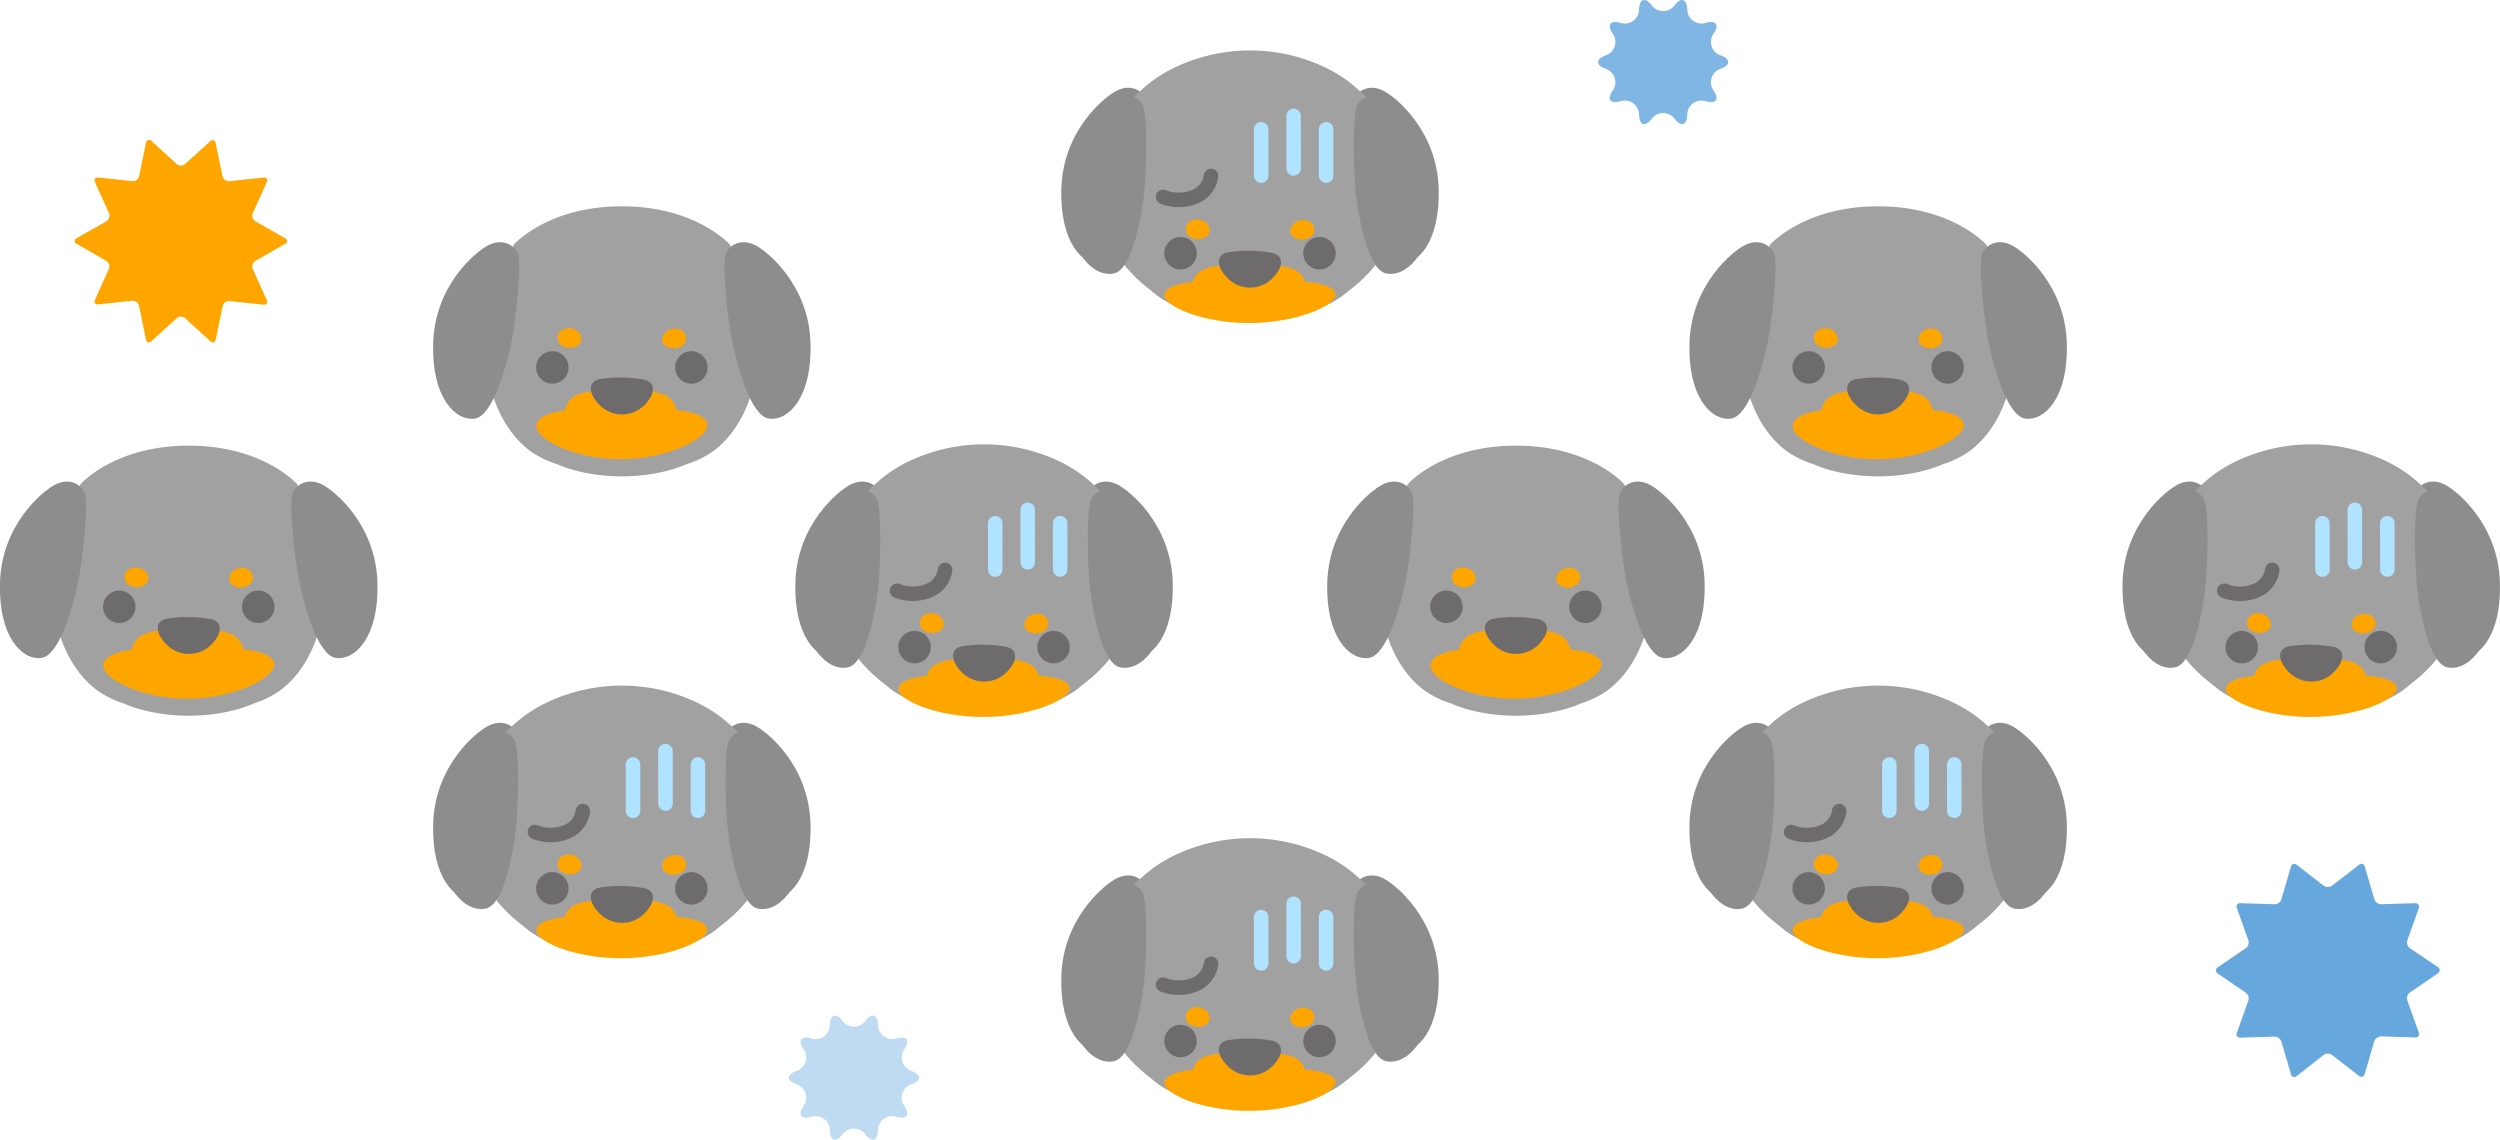 <svg xmlns="http://www.w3.org/2000/svg" viewBox="0 0 690 314.55"><defs><style>.cls-1{fill:#a2a1a1;}.cls-2{fill:orange;}.cls-3{fill:#6d6b6b;}.cls-4{fill:#8e8d8d;}.cls-5,.cls-6{fill:none;stroke-linecap:round;stroke-linejoin:round;stroke-width:4px;}.cls-5{stroke:#6d6b6b;}.cls-6{stroke:#afe3ff;}.cls-7{fill:#66a8de;}.cls-8{fill:#bfdbf1;}.cls-9{fill:#80b6e3;}</style></defs><title>catch_infection01</title><g id="レイヤー_2" data-name="レイヤー 2"><g id="contents"><path class="cls-1" d="M362.78,85.49a27,27,0,0,0,7.15-3.41c7.91-5.63,12.59-16.63,12.59-28.39s-7.67-28.79-7.67-28.79S365.55,14.29,345,14.29h0c-20.55,0-29.85,10.61-29.85,10.61s-7.67,17-7.67,28.79,4.68,22.76,12.59,28.39a27,27,0,0,0,7.15,3.41S334,88.82,345,88.82,362.78,85.49,362.78,85.49Z"/><path class="cls-2" d="M329.54,53.2a4.94,4.94,0,0,1-1.55-.83,2.62,2.62,0,0,1-.43-2.94c1.08-2.11,4.95-2.06,6.07.48S331.76,53.83,329.54,53.2Z"/><path class="cls-2" d="M360.46,53.33A4.94,4.94,0,0,0,362,52.5a2.63,2.63,0,0,0,.43-3c-1.08-2.1-4.95-2-6.07.49S358.24,54,360.46,53.33Z"/><circle class="cls-3" cx="325.82" cy="58.76" r="4.48"/><circle class="cls-3" cx="364.18" cy="58.76" r="4.48"/><path class="cls-2" d="M368.6,74.56c-.21-2.37-4.07-3.63-8.49-4-1.4-5.82-7.61-5.4-15.44-5.4s-14.11-.38-15.46,5.48c-4.07.5-7.4,1.73-7.79,4-.68,3.85,10.42,9.49,23.25,9.5C357.67,84.07,368.94,78.27,368.6,74.56Z"/><path class="cls-3" d="M351,69.38a8.68,8.68,0,0,1-12.13-.17c-3.32-3.33-3.27-6.57.11-7.2a36.82,36.82,0,0,1,12.13.17C354.42,62.9,354.37,66.14,351,69.38Z"/><path class="cls-4" d="M308.27,25c-3.47,1.69-14.82,11-15.34,26.92-.5,15.13,6.09,21.7,11.44,21,5.17-.68,8.94-15.22,10.1-20.83,1.26-6.08,3.12-22.66,1.69-25.08S311.75,23.28,308.27,25Z"/><path class="cls-4" d="M381.72,25c3.48,1.69,14.83,11,15.35,26.92.5,15.13-6.09,21.7-11.44,21-5.17-.68-8.94-15.22-10.1-20.83C374.27,46,372.4,29.39,373.84,27S378.25,23.28,381.72,25Z"/><path class="cls-1" d="M189.41,128.14a27,27,0,0,0,7.15-3.41c7.91-5.63,12.58-16.63,12.58-28.39s-7.66-28.79-7.66-28.79-9.3-10.61-29.85-10.61h0c-20.55,0-29.86,10.61-29.86,10.61s-7.66,17-7.66,28.79,4.67,22.76,12.59,28.39a26.94,26.94,0,0,0,7.14,3.41s6.78,3.33,17.79,3.33S189.41,128.14,189.41,128.14Z"/><path class="cls-2" d="M156.17,95.85a4.74,4.74,0,0,1-1.55-.83,2.63,2.63,0,0,1-.44-2.94c1.09-2.11,5-2.06,6.07.48S158.39,96.48,156.17,95.85Z"/><path class="cls-2" d="M187.09,96a5.05,5.05,0,0,0,1.55-.83,2.65,2.65,0,0,0,.43-3c-1.08-2.1-4.95-2-6.07.49S184.86,96.61,187.09,96Z"/><circle class="cls-3" cx="152.45" cy="101.41" r="4.48"/><circle class="cls-3" cx="190.81" cy="101.41" r="4.48"/><path class="cls-2" d="M195.23,117.21c-.22-2.37-4.07-3.63-8.5-4-1.39-5.82-7.6-5.4-15.44-5.4s-14.11-.38-15.45,5.48c-4.07.5-7.41,1.73-7.79,3.95-.68,3.85,10.42,9.49,23.24,9.5C184.3,126.73,195.57,120.93,195.23,117.21Z"/><path class="cls-3" d="M177.65,112a8.69,8.69,0,0,1-12.13-.18c-3.32-3.33-3.27-6.57.11-7.2a36.83,36.83,0,0,1,12.13.18C181.05,105.56,181,108.8,177.65,112Z"/><path class="cls-4" d="M134.9,67.62c-3.48,1.69-14.82,11-15.34,26.92-.5,15.13,6.09,21.7,11.44,21,5.16-.68,8.94-15.22,10.1-20.83,1.26-6.08,3.12-22.65,1.68-25.08S138.38,65.93,134.9,67.62Z"/><path class="cls-4" d="M208.35,67.62c3.48,1.69,14.82,11,15.35,26.92.49,15.13-6.09,21.7-11.45,21-5.16-.68-8.93-15.22-10.09-20.83-1.26-6.08-3.13-22.65-1.69-25.08S204.88,65.93,208.35,67.62Z"/><path class="cls-1" d="M289.38,194.2a27,27,0,0,0,7.15-3.41c7.91-5.63,12.59-16.63,12.59-28.39s-7.67-28.79-7.67-28.79S292.15,123,271.6,123h0c-20.55,0-29.85,10.61-29.85,10.61s-7.67,17-7.67,28.79,4.67,22.76,12.59,28.39a26.94,26.94,0,0,0,7.14,3.41s6.79,3.34,17.79,3.34S289.38,194.2,289.38,194.2Z"/><path class="cls-2" d="M256.14,161.91a4.74,4.74,0,0,1-1.55-.83,2.63,2.63,0,0,1-.44-2.94c1.09-2.11,5-2.06,6.07.48S258.36,162.55,256.14,161.91Z"/><path class="cls-2" d="M287.06,162a4.74,4.74,0,0,0,1.55-.83,2.62,2.62,0,0,0,.43-2.94c-1.08-2.11-5-2.06-6.07.48S284.83,162.67,287.06,162Z"/><circle class="cls-3" cx="252.42" cy="167.47" r="4.48"/><circle class="cls-3" cx="290.78" cy="167.47" r="4.48"/><path class="cls-2" d="M295.2,183.27c-.22-2.37-4.07-3.63-8.5-4-1.39-5.82-7.6-5.4-15.44-5.4s-14.1-.38-15.45,5.48c-4.07.5-7.4,1.73-7.79,4-.68,3.86,10.42,9.49,23.24,9.5C284.27,192.79,295.54,187,295.2,183.27Z"/><path class="cls-3" d="M277.62,178.1a8.7,8.7,0,0,1-12.13-.17c-3.32-3.34-3.27-6.58.11-7.2a36.56,36.56,0,0,1,12.13.17C281,171.62,281,174.86,277.62,178.1Z"/><path class="cls-4" d="M234.87,133.68c-3.47,1.69-14.82,11-15.34,26.92-.5,15.13,6.09,21.71,11.44,21,5.16-.69,8.94-15.23,10.1-20.84,1.26-6.08,3.12-22.65,1.68-25.08S238.35,132,234.87,133.68Z"/><path class="cls-4" d="M308.32,133.68c3.48,1.69,14.82,11,15.35,26.92.5,15.13-6.09,21.71-11.45,21-5.16-.69-8.93-15.23-10.09-20.84-1.26-6.08-3.13-22.65-1.69-25.08S304.85,132,308.32,133.68Z"/><path class="cls-1" d="M69.88,194.2A27,27,0,0,0,77,190.79c7.91-5.63,12.59-16.63,12.59-28.39S82,133.61,82,133.61,72.65,123,52.1,123h0c-20.55,0-29.85,10.61-29.85,10.61s-7.67,17-7.67,28.79,4.67,22.76,12.59,28.39a26.94,26.94,0,0,0,7.14,3.41s6.79,3.34,17.79,3.34S69.88,194.2,69.88,194.2Z"/><path class="cls-2" d="M36.64,161.91a4.74,4.74,0,0,1-1.55-.83,2.63,2.63,0,0,1-.44-2.94c1.09-2.11,5-2.06,6.07.48S38.86,162.55,36.64,161.91Z"/><path class="cls-2" d="M67.56,162a4.74,4.74,0,0,0,1.55-.83,2.62,2.62,0,0,0,.43-2.94c-1.08-2.11-5-2.06-6.07.48S65.33,162.67,67.56,162Z"/><circle class="cls-3" cx="32.92" cy="167.47" r="4.48"/><circle class="cls-3" cx="71.28" cy="167.47" r="4.48"/><path class="cls-2" d="M75.7,183.27c-.22-2.37-4.07-3.63-8.5-4-1.39-5.82-7.6-5.4-15.44-5.4s-14.1-.38-15.45,5.48c-4.07.5-7.4,1.73-7.79,4-.68,3.86,10.42,9.49,23.24,9.5C64.77,192.79,76,187,75.7,183.27Z"/><path class="cls-3" d="M58.12,178.1A8.7,8.7,0,0,1,46,177.93c-3.32-3.34-3.27-6.58.11-7.2a36.56,36.56,0,0,1,12.13.17C61.52,171.62,61.47,174.86,58.12,178.1Z"/><path class="cls-4" d="M15.37,133.68C11.9,135.37.55,144.65,0,160.6c-.5,15.13,6.09,21.71,11.44,21,5.16-.69,8.94-15.23,10.1-20.84,1.26-6.08,3.12-22.65,1.68-25.08S18.85,132,15.37,133.68Z"/><path class="cls-4" d="M88.82,133.68c3.48,1.69,14.82,11,15.35,26.92.5,15.13-6.09,21.71-11.45,21-5.16-.69-8.93-15.23-10.09-20.84-1.26-6.08-3.13-22.65-1.69-25.08S85.35,132,88.82,133.68Z"/><path class="cls-1" d="M362.78,302.91a26.68,26.68,0,0,0,7.15-3.41c7.91-5.62,12.59-16.62,12.59-28.38s-7.67-28.8-7.67-28.8-9.3-10.61-29.85-10.61h0c-20.55,0-29.85,10.61-29.85,10.61s-7.67,17-7.67,28.8,4.68,22.76,12.59,28.38a26.68,26.68,0,0,0,7.15,3.41s6.78,3.34,17.78,3.34S362.78,302.91,362.78,302.91Z"/><path class="cls-2" d="M329.54,270.63a4.75,4.75,0,0,1-1.55-.84,2.61,2.61,0,0,1-.43-2.94c1.08-2.1,4.95-2.05,6.07.49S331.76,271.26,329.54,270.63Z"/><path class="cls-2" d="M360.46,270.75a4.74,4.74,0,0,0,1.55-.83,2.61,2.61,0,0,0,.43-2.94c-1.08-2.11-4.95-2.05-6.07.48S358.24,271.39,360.46,270.75Z"/><circle class="cls-3" cx="325.82" cy="276.19" r="4.48"/><circle class="cls-3" cx="364.18" cy="276.19" r="4.48"/><path class="cls-2" d="M368.6,292c-.21-2.36-4.07-3.63-8.49-4-1.4-5.82-7.61-5.41-15.44-5.41s-14.11-.37-15.46,5.49c-4.07.5-7.4,1.72-7.79,3.94-.68,3.86,10.42,9.49,23.25,9.51C357.67,301.5,368.94,295.7,368.6,292Z"/><path class="cls-3" d="M351,286.81a8.7,8.7,0,0,1-12.13-.17c-3.32-3.34-3.27-6.58.11-7.2a36.56,36.56,0,0,1,12.13.17C354.42,280.33,354.37,283.57,351,286.81Z"/><path class="cls-4" d="M308.27,242.39c-3.47,1.69-14.82,11-15.34,26.93-.5,15.12,6.09,21.7,11.44,21,5.17-.69,8.94-15.23,10.1-20.83,1.26-6.09,3.12-22.66,1.69-25.09S311.75,240.7,308.27,242.39Z"/><path class="cls-4" d="M381.72,242.39c3.48,1.69,14.83,11,15.35,26.93.5,15.12-6.09,21.7-11.44,21-5.17-.69-8.94-15.23-10.1-20.83-1.26-6.09-3.13-22.66-1.69-25.09S378.25,240.7,381.72,242.39Z"/><path class="cls-1" d="M536.16,260.79a26.94,26.94,0,0,0,7.14-3.41c7.92-5.63,12.59-16.63,12.59-28.39s-7.66-28.79-7.66-28.79-9.31-10.61-29.86-10.61h0c-20.55,0-29.85,10.61-29.85,10.61s-7.66,17-7.66,28.79,4.67,22.76,12.58,28.39a27,27,0,0,0,7.15,3.41s6.78,3.34,17.78,3.34S536.16,260.79,536.16,260.79Z"/><path class="cls-2" d="M502.91,228.5a4.74,4.74,0,0,1-1.55-.83,2.63,2.63,0,0,1-.43-2.94c1.08-2.11,4.95-2.06,6.07.48S505.14,229.14,502.91,228.5Z"/><path class="cls-2" d="M533.83,228.63a4.74,4.74,0,0,0,1.55-.83,2.63,2.63,0,0,0,.44-2.94c-1.09-2.11-5-2.06-6.07.48S531.61,229.26,533.83,228.63Z"/><circle class="cls-3" cx="499.19" cy="234.06" r="4.48"/><circle class="cls-3" cx="537.55" cy="234.06" r="4.48"/><path class="cls-2" d="M542,249.86c-.21-2.37-4.07-3.63-8.49-4-1.39-5.82-7.6-5.4-15.44-5.4s-14.11-.38-15.46,5.48c-4.06.5-7.4,1.73-7.79,4-.68,3.86,10.42,9.49,23.25,9.5C531,259.38,542.31,253.58,542,249.86Z"/><path class="cls-3" d="M524.39,244.69a8.7,8.7,0,0,1-12.13-.17c-3.32-3.34-3.27-6.58.11-7.2a36.55,36.55,0,0,1,12.13.17C527.79,238.21,527.74,241.45,524.39,244.69Z"/><path class="cls-4" d="M481.65,200.27c-3.48,1.69-14.83,11-15.35,26.92-.5,15.13,6.09,21.71,11.44,21,5.17-.69,8.94-15.23,10.1-20.84,1.26-6.08,3.13-22.65,1.69-25.08S485.12,198.58,481.65,200.27Z"/><path class="cls-4" d="M555.1,200.27c3.47,1.69,14.82,11,15.34,26.92.5,15.13-6.09,21.71-11.44,21-5.17-.69-8.94-15.23-10.1-20.84-1.26-6.08-3.12-22.65-1.68-25.08S551.62,198.58,555.1,200.27Z"/><path class="cls-1" d="M189.41,260.79a27,27,0,0,0,7.15-3.41c7.91-5.63,12.58-16.63,12.58-28.39s-7.66-28.79-7.66-28.79-9.3-10.61-29.85-10.61h0c-20.55,0-29.86,10.61-29.86,10.61s-7.66,17-7.66,28.79,4.67,22.76,12.59,28.39a26.94,26.94,0,0,0,7.14,3.41s6.78,3.34,17.79,3.34S189.41,260.79,189.41,260.79Z"/><path class="cls-2" d="M156.17,228.5a4.74,4.74,0,0,1-1.55-.83,2.63,2.63,0,0,1-.44-2.94c1.09-2.11,5-2.06,6.07.48S158.39,229.14,156.17,228.5Z"/><path class="cls-2" d="M187.09,228.63a4.85,4.85,0,0,0,1.55-.83,2.63,2.63,0,0,0,.43-2.94c-1.08-2.11-4.95-2.06-6.07.48S184.86,229.26,187.09,228.63Z"/><circle class="cls-3" cx="152.45" cy="234.06" r="4.48"/><circle class="cls-3" cx="190.81" cy="234.06" r="4.48"/><path class="cls-2" d="M195.23,249.86c-.22-2.37-4.07-3.63-8.5-4-1.39-5.82-7.6-5.4-15.44-5.4s-14.11-.38-15.45,5.48c-4.07.5-7.41,1.73-7.79,4-.68,3.86,10.42,9.49,23.24,9.5C184.3,259.38,195.57,253.58,195.23,249.86Z"/><path class="cls-3" d="M177.65,244.69a8.7,8.7,0,0,1-12.13-.17c-3.32-3.34-3.27-6.58.11-7.2a36.56,36.56,0,0,1,12.13.17C181.05,238.21,181,241.45,177.65,244.69Z"/><path class="cls-4" d="M134.9,200.27c-3.48,1.69-14.82,11-15.34,26.92-.5,15.13,6.09,21.71,11.44,21,5.16-.69,8.94-15.23,10.1-20.84,1.26-6.08,3.12-22.65,1.68-25.08S138.38,198.58,134.9,200.27Z"/><path class="cls-4" d="M208.35,200.27c3.48,1.69,14.82,11,15.35,26.92.49,15.13-6.09,21.71-11.45,21-5.16-.69-8.93-15.23-10.09-20.84-1.26-6.08-3.13-22.65-1.69-25.08S204.88,198.58,208.35,200.27Z"/><path class="cls-1" d="M436.19,194.2a27.09,27.09,0,0,0,7.14-3.41c7.92-5.63,12.59-16.63,12.59-28.39s-7.67-28.79-7.67-28.79S439,123,418.4,123h0c-20.55,0-29.85,10.61-29.85,10.61s-7.67,17-7.67,28.79,4.68,22.76,12.59,28.39a27,27,0,0,0,7.15,3.41s6.78,3.34,17.78,3.34S436.19,194.2,436.19,194.2Z"/><path class="cls-2" d="M402.94,161.91a4.74,4.74,0,0,1-1.55-.83,2.61,2.61,0,0,1-.43-2.94c1.08-2.11,5-2.06,6.07.48S405.17,162.55,402.94,161.91Z"/><path class="cls-2" d="M433.86,162a4.74,4.74,0,0,0,1.55-.83,2.62,2.62,0,0,0,.43-2.94c-1.08-2.11-4.95-2.06-6.07.48S431.64,162.67,433.86,162Z"/><circle class="cls-3" cx="399.22" cy="167.47" r="4.48"/><circle class="cls-3" cx="437.58" cy="167.47" r="4.48"/><path class="cls-2" d="M442,183.27c-.21-2.37-4.07-3.63-8.49-4-1.39-5.82-7.6-5.4-15.44-5.4s-14.11-.38-15.46,5.48c-4.06.5-7.4,1.73-7.79,4-.68,3.86,10.42,9.49,23.25,9.5C431.07,192.79,442.34,187,442,183.27Z"/><path class="cls-3" d="M424.42,178.1a8.7,8.7,0,0,1-12.13-.17c-3.32-3.34-3.27-6.58.11-7.2a36.56,36.56,0,0,1,12.13.17C427.82,171.62,427.77,174.86,424.42,178.1Z"/><path class="cls-4" d="M381.68,133.68c-3.48,1.69-14.83,11-15.35,26.92-.5,15.13,6.09,21.71,11.44,21,5.17-.69,8.94-15.23,10.1-20.84,1.26-6.08,3.13-22.65,1.69-25.08S385.15,132,381.68,133.68Z"/><path class="cls-4" d="M455.13,133.68c3.47,1.69,14.82,11,15.34,26.92.5,15.13-6.09,21.71-11.44,21-5.17-.69-8.94-15.23-10.1-20.84-1.26-6.08-3.13-22.65-1.69-25.08S451.65,132,455.13,133.68Z"/><path class="cls-1" d="M655.69,194.2a27.09,27.09,0,0,0,7.14-3.41c7.92-5.63,12.59-16.63,12.59-28.39s-7.67-28.79-7.67-28.79S658.45,123,637.9,123h0c-20.55,0-29.85,10.61-29.85,10.61s-7.67,17-7.67,28.79,4.68,22.76,12.59,28.39a27,27,0,0,0,7.15,3.41s6.78,3.34,17.78,3.34S655.69,194.2,655.69,194.2Z"/><path class="cls-2" d="M622.44,161.91a4.74,4.74,0,0,1-1.55-.83,2.61,2.61,0,0,1-.43-2.94c1.08-2.11,4.95-2.06,6.07.48S624.67,162.55,622.44,161.91Z"/><path class="cls-2" d="M653.36,162a4.74,4.74,0,0,0,1.55-.83,2.62,2.62,0,0,0,.43-2.94c-1.08-2.11-5-2.06-6.07.48S651.14,162.67,653.36,162Z"/><circle class="cls-3" cx="618.72" cy="167.47" r="4.48"/><circle class="cls-3" cx="657.08" cy="167.47" r="4.48"/><path class="cls-2" d="M661.5,183.27c-.21-2.37-4.07-3.63-8.49-4-1.39-5.82-7.6-5.4-15.44-5.4s-14.11-.38-15.46,5.48c-4.06.5-7.4,1.73-7.79,4-.68,3.86,10.42,9.49,23.25,9.5C650.57,192.79,661.84,187,661.5,183.27Z"/><path class="cls-3" d="M643.92,178.1a8.7,8.7,0,0,1-12.13-.17c-3.32-3.34-3.27-6.58.11-7.2a36.56,36.56,0,0,1,12.13.17C647.32,171.62,647.27,174.86,643.92,178.1Z"/><path class="cls-4" d="M601.18,133.68c-3.48,1.69-14.83,11-15.35,26.92-.5,15.13,6.09,21.71,11.44,21,5.17-.69,8.94-15.23,10.1-20.84,1.26-6.08,3.13-22.65,1.69-25.08S604.65,132,601.18,133.68Z"/><path class="cls-4" d="M674.63,133.68c3.47,1.69,14.82,11,15.34,26.92.5,15.13-6.09,21.71-11.44,21-5.17-.69-8.94-15.23-10.1-20.84-1.26-6.08-3.13-22.65-1.69-25.08S671.15,132,674.63,133.68Z"/><path class="cls-1" d="M536.16,128.14a26.94,26.94,0,0,0,7.14-3.41c7.92-5.63,12.59-16.63,12.59-28.39s-7.66-28.79-7.66-28.79-9.31-10.61-29.86-10.61h0c-20.55,0-29.85,10.61-29.85,10.61s-7.66,17-7.66,28.79,4.67,22.76,12.58,28.39a27,27,0,0,0,7.15,3.41s6.78,3.33,17.78,3.33S536.16,128.14,536.16,128.14Z"/><path class="cls-2" d="M502.91,95.85a4.74,4.74,0,0,1-1.55-.83,2.63,2.63,0,0,1-.43-2.94C502,90,505.88,90,507,92.56S505.14,96.48,502.91,95.85Z"/><path class="cls-2" d="M533.83,96a4.94,4.94,0,0,0,1.55-.83,2.65,2.65,0,0,0,.44-3c-1.09-2.1-5-2-6.07.49S531.61,96.61,533.83,96Z"/><circle class="cls-3" cx="499.19" cy="101.41" r="4.48"/><circle class="cls-3" cx="537.55" cy="101.41" r="4.48"/><path class="cls-2" d="M542,117.21c-.21-2.37-4.07-3.63-8.49-4-1.39-5.82-7.6-5.4-15.44-5.4s-14.11-.38-15.46,5.48c-4.06.5-7.4,1.73-7.79,3.95-.68,3.85,10.42,9.49,23.25,9.5C531,126.73,542.31,120.93,542,117.21Z"/><path class="cls-3" d="M524.39,112a8.69,8.69,0,0,1-12.13-.18c-3.32-3.33-3.27-6.57.11-7.2a36.82,36.82,0,0,1,12.13.18C527.79,105.56,527.74,108.8,524.39,112Z"/><path class="cls-4" d="M481.65,67.62c-3.48,1.69-14.83,11-15.35,26.92-.5,15.13,6.09,21.7,11.44,21,5.17-.68,8.94-15.22,10.1-20.83,1.26-6.08,3.13-22.65,1.69-25.08S485.12,65.93,481.65,67.62Z"/><path class="cls-4" d="M555.1,67.62c3.47,1.69,14.82,11,15.34,26.92.5,15.13-6.09,21.7-11.44,21-5.17-.68-8.94-15.22-10.1-20.83-1.26-6.08-3.12-22.65-1.68-25.08S551.62,65.93,555.1,67.62Z"/></g><g id="Action"><ellipse class="cls-1" cx="637.9" cy="160.15" rx="42.5" ry="37.52"/><path class="cls-2" d="M622.44,174.54a4.74,4.74,0,0,1-1.55-.83,2.61,2.61,0,0,1-.43-2.94c1.08-2.11,4.95-2.06,6.07.48S624.67,175.18,622.44,174.54Z"/><path class="cls-2" d="M653.36,174.67a4.74,4.74,0,0,0,1.55-.83,2.62,2.62,0,0,0,.43-2.94c-1.08-2.11-5-2.06-6.07.48S651.14,175.31,653.36,174.67Z"/><circle class="cls-3" cx="618.72" cy="178.6" r="4.48"/><circle class="cls-3" cx="657.08" cy="178.6" r="4.48"/><path class="cls-2" d="M661.5,189.88c-.21-2-4.07-3.07-8.49-3.41-1.39-4.91-7.61-4.56-15.44-4.56s-14.11-.32-15.46,4.63c-4.06.42-7.4,1.46-7.79,3.34-.68,3.25,10.42,8,23.25,8C650.57,197.92,661.84,193,661.5,189.88Z"/><path class="cls-3" d="M643.92,185.73a8.7,8.7,0,0,1-12.13-.17c-3.32-3.34-3.27-6.58.11-7.2a36.56,36.56,0,0,1,12.13.17C647.32,179.25,647.27,182.49,643.92,185.73Z"/><path class="cls-4" d="M600.1,136.1c-3.31,2-13.8,12.22-12.94,28.15.83,15.12,8,21.09,13.23,19.92,5.09-1.13,7.58-15.95,8.25-21.63.72-6.17,1.14-22.85-.51-25.14S603.42,134.11,600.1,136.1Z"/><path class="cls-4" d="M675.7,136.1c3.31,2,13.8,12.22,12.94,28.15-.83,15.12-8,21.09-13.23,19.92-5.09-1.13-7.58-15.95-8.25-21.63-.72-6.17-1.14-22.85.51-25.14S672.38,134.11,675.7,136.1Z"/><path class="cls-5" d="M627.15,157.28a7.27,7.27,0,0,1-4.56,5.77,11.88,11.88,0,0,1-8.69,0"/><line class="cls-6" x1="640.98" y1="144.4" x2="640.99" y2="157.2"/><line class="cls-6" x1="649.94" y1="140.7" x2="649.95" y2="155.2"/><line class="cls-6" x1="658.9" y1="144.39" x2="658.91" y2="157.18"/><ellipse class="cls-1" cx="518.37" cy="226.74" rx="42.5" ry="37.52"/><path class="cls-2" d="M502.91,241.13a4.74,4.74,0,0,1-1.55-.83,2.61,2.61,0,0,1-.43-2.94c1.08-2.11,4.95-2.06,6.07.48S505.14,241.77,502.91,241.13Z"/><path class="cls-2" d="M533.83,241.26a4.74,4.74,0,0,0,1.55-.83,2.63,2.63,0,0,0,.44-2.94c-1.09-2.11-5-2.06-6.07.48S531.61,241.9,533.83,241.26Z"/><circle class="cls-3" cx="499.19" cy="245.19" r="4.48"/><circle class="cls-3" cx="537.55" cy="245.19" r="4.48"/><path class="cls-2" d="M542,256.47c-.21-2-4.07-3.07-8.49-3.41-1.39-4.91-7.6-4.56-15.44-4.56s-14.11-.32-15.46,4.63c-4.06.42-7.4,1.46-7.79,3.34-.68,3.25,10.42,8,23.25,8C531,264.51,542.31,259.61,542,256.47Z"/><path class="cls-3" d="M524.39,252.32a8.7,8.7,0,0,1-12.13-.17c-3.32-3.34-3.27-6.58.11-7.2a36.55,36.55,0,0,1,12.13.17C527.79,245.84,527.74,249.08,524.39,252.32Z"/><path class="cls-4" d="M480.58,202.69c-3.32,2-13.81,12.22-12.95,28.15.83,15.12,8,21.09,13.23,19.92,5.09-1.13,7.58-15.95,8.25-21.63.72-6.17,1.14-22.85-.51-25.14S483.89,200.7,480.58,202.69Z"/><path class="cls-4" d="M556.17,202.69c3.31,2,13.81,12.22,12.94,28.15-.83,15.12-8,21.09-13.23,19.92-5.09-1.13-7.58-15.95-8.25-21.63-.72-6.17-1.13-22.85.51-25.14S552.85,200.7,556.17,202.69Z"/><path class="cls-5" d="M507.62,223.87a7.27,7.27,0,0,1-4.55,5.77,11.9,11.9,0,0,1-8.7,0"/><line class="cls-6" x1="521.45" y1="210.99" x2="521.46" y2="223.79"/><line class="cls-6" x1="530.41" y1="207.29" x2="530.42" y2="221.79"/><line class="cls-6" x1="539.37" y1="210.98" x2="539.38" y2="223.77"/><ellipse class="cls-1" cx="171.63" cy="226.74" rx="42.5" ry="37.52"/><path class="cls-2" d="M156.17,241.13a4.74,4.74,0,0,1-1.55-.83,2.63,2.63,0,0,1-.44-2.94c1.09-2.11,5-2.06,6.07.48S158.39,241.77,156.17,241.13Z"/><path class="cls-2" d="M187.09,241.26a4.85,4.85,0,0,0,1.55-.83,2.63,2.63,0,0,0,.43-2.94c-1.08-2.11-4.95-2.06-6.07.48S184.86,241.9,187.09,241.26Z"/><circle class="cls-3" cx="152.45" cy="245.19" r="4.48"/><circle class="cls-3" cx="190.81" cy="245.19" r="4.48"/><path class="cls-2" d="M195.23,256.47c-.22-2-4.07-3.07-8.5-3.41-1.39-4.91-7.6-4.56-15.44-4.56s-14.1-.32-15.45,4.63c-4.07.42-7.4,1.46-7.79,3.34-.68,3.25,10.42,8,23.24,8C184.3,264.51,195.57,259.61,195.23,256.47Z"/><path class="cls-3" d="M177.65,252.32a8.7,8.7,0,0,1-12.13-.17c-3.32-3.34-3.27-6.58.11-7.2a36.56,36.56,0,0,1,12.13.17C181.05,245.84,181,249.08,177.65,252.32Z"/><path class="cls-4" d="M133.83,202.69c-3.31,2-13.81,12.22-12.94,28.15.82,15.12,8,21.09,13.23,19.92,5.09-1.13,7.58-15.95,8.24-21.63.73-6.17,1.14-22.85-.5-25.14S137.15,200.7,133.83,202.69Z"/><path class="cls-4" d="M209.42,202.69c3.32,2,13.81,12.22,12.94,28.15-.82,15.12-8,21.09-13.23,19.92-5.08-1.13-7.57-15.95-8.24-21.63-.73-6.17-1.14-22.85.51-25.14S206.11,200.7,209.42,202.69Z"/><path class="cls-5" d="M160.87,223.87a7.24,7.24,0,0,1-4.55,5.77,11.88,11.88,0,0,1-8.69,0"/><line class="cls-6" x1="174.71" y1="210.99" x2="174.72" y2="223.79"/><line class="cls-6" x1="183.66" y1="207.29" x2="183.68" y2="221.79"/><line class="cls-6" x1="192.63" y1="210.98" x2="192.64" y2="223.77"/><ellipse class="cls-1" cx="345" cy="268.86" rx="42.5" ry="37.52"/><path class="cls-2" d="M329.54,283.26a4.75,4.75,0,0,1-1.55-.84,2.61,2.61,0,0,1-.43-2.94c1.08-2.1,4.95-2.05,6.07.49S331.76,283.89,329.54,283.26Z"/><path class="cls-2" d="M360.46,283.39a4.75,4.75,0,0,0,1.55-.84,2.61,2.61,0,0,0,.43-2.94c-1.08-2.1-4.95-2.05-6.07.49S358.24,284,360.46,283.39Z"/><circle class="cls-3" cx="325.82" cy="287.32" r="4.48"/><circle class="cls-3" cx="364.18" cy="287.32" r="4.48"/><path class="cls-2" d="M368.6,298.59c-.21-2-4.07-3.07-8.49-3.4-1.4-4.92-7.61-4.57-15.44-4.57s-14.11-.31-15.46,4.64c-4.07.42-7.4,1.45-7.79,3.33-.68,3.26,10.42,8,23.25,8C357.67,306.63,368.94,301.73,368.6,298.59Z"/><path class="cls-3" d="M351,294.44a8.7,8.7,0,0,1-12.13-.17c-3.32-3.34-3.27-6.58.11-7.2a36.56,36.56,0,0,1,12.13.17C354.42,288,354.37,291.2,351,294.44Z"/><path class="cls-4" d="M307.2,244.81c-3.31,2-13.81,12.22-12.94,28.16.83,15.11,8,21.09,13.23,19.91,5.09-1.13,7.58-15.94,8.25-21.63.72-6.17,1.13-22.84-.51-25.13S310.52,242.82,307.2,244.81Z"/><path class="cls-4" d="M382.79,244.81c3.32,2,13.81,12.22,12.95,28.16-.83,15.11-8,21.09-13.23,19.91-5.09-1.13-7.58-15.94-8.25-21.63-.72-6.17-1.14-22.84.51-25.13S379.48,242.82,382.79,244.81Z"/><path class="cls-5" d="M334.25,266a7.29,7.29,0,0,1-4.56,5.78,11.93,11.93,0,0,1-8.69,0"/><line class="cls-6" x1="348.08" y1="253.12" x2="348.09" y2="265.91"/><line class="cls-6" x1="357.04" y1="249.42" x2="357.05" y2="263.92"/><line class="cls-6" x1="366" y1="253.1" x2="366.01" y2="265.9"/><ellipse class="cls-1" cx="345" cy="51.44" rx="42.5" ry="37.52"/><path class="cls-2" d="M329.54,65.83A4.74,4.74,0,0,1,328,65a2.62,2.62,0,0,1-.43-2.94c1.08-2.11,4.95-2.06,6.07.48S331.76,66.46,329.54,65.83Z"/><path class="cls-2" d="M360.46,66a4.94,4.94,0,0,0,1.55-.83,2.63,2.63,0,0,0,.43-2.95c-1.08-2.1-4.95-2-6.07.49S358.24,66.59,360.46,66Z"/><circle class="cls-3" cx="325.82" cy="69.89" r="4.48"/><circle class="cls-3" cx="364.18" cy="69.89" r="4.48"/><path class="cls-2" d="M368.6,81.16c-.21-2-4.07-3.06-8.49-3.4-1.4-4.91-7.61-4.56-15.44-4.56s-14.11-.32-15.46,4.63c-4.07.42-7.4,1.46-7.79,3.33-.68,3.26,10.42,8,23.25,8C357.67,89.2,368.94,84.3,368.6,81.16Z"/><path class="cls-3" d="M351,77a8.69,8.69,0,0,1-12.13-.18c-3.32-3.33-3.27-6.57.11-7.2a36.82,36.82,0,0,1,12.13.18C354.42,70.54,354.37,73.78,351,77Z"/><path class="cls-4" d="M307.2,27.39c-3.31,2-13.81,12.22-12.94,28.15.83,15.11,8,21.09,13.23,19.92,5.09-1.13,7.58-15.95,8.25-21.63.72-6.17,1.13-22.85-.51-25.14S310.52,25.4,307.2,27.39Z"/><path class="cls-4" d="M382.79,27.39c3.32,2,13.81,12.22,12.95,28.15-.83,15.11-8,21.09-13.23,19.92-5.09-1.13-7.58-15.95-8.25-21.63-.72-6.17-1.14-22.85.51-25.14S379.48,25.4,382.79,27.39Z"/><path class="cls-5" d="M334.25,48.57a7.27,7.27,0,0,1-4.56,5.77,11.88,11.88,0,0,1-8.69,0"/><line class="cls-6" x1="348.08" y1="35.69" x2="348.09" y2="48.49"/><line class="cls-6" x1="357.04" y1="31.99" x2="357.05" y2="46.49"/><line class="cls-6" x1="366" y1="35.68" x2="366.01" y2="48.47"/><ellipse class="cls-1" cx="271.6" cy="160.15" rx="42.5" ry="37.52"/><path class="cls-2" d="M256.14,174.54a4.74,4.74,0,0,1-1.55-.83,2.61,2.61,0,0,1-.43-2.94c1.08-2.11,5-2.06,6.07.48S258.36,175.18,256.14,174.54Z"/><path class="cls-2" d="M287.06,174.67a4.74,4.74,0,0,0,1.55-.83,2.62,2.62,0,0,0,.43-2.94c-1.08-2.11-5-2.06-6.07.48S284.83,175.31,287.06,174.67Z"/><circle class="cls-3" cx="252.42" cy="178.6" r="4.48"/><circle class="cls-3" cx="290.78" cy="178.6" r="4.48"/><path class="cls-2" d="M295.2,189.88c-.21-2-4.07-3.07-8.49-3.41-1.4-4.91-7.61-4.56-15.44-4.56s-14.11-.32-15.46,4.63c-4.07.42-7.4,1.46-7.79,3.34-.68,3.25,10.42,8,23.25,8C284.27,197.92,295.54,193,295.2,189.88Z"/><path class="cls-3" d="M277.62,185.73a8.7,8.7,0,0,1-12.13-.17c-3.32-3.34-3.27-6.58.11-7.2a36.56,36.56,0,0,1,12.13.17C281,179.25,281,182.49,277.62,185.73Z"/><path class="cls-4" d="M233.8,136.1c-3.31,2-13.81,12.22-12.94,28.15.83,15.12,8,21.09,13.23,19.92,5.09-1.13,7.58-15.95,8.25-21.63.72-6.17,1.13-22.85-.51-25.14S237.12,134.11,233.8,136.1Z"/><path class="cls-4" d="M309.39,136.1c3.32,2,13.81,12.22,12.94,28.15-.82,15.12-7.95,21.09-13.23,19.92-5.08-1.13-7.57-15.95-8.24-21.63-.72-6.17-1.14-22.85.51-25.14S306.08,134.11,309.39,136.1Z"/><path class="cls-5" d="M260.84,157.28a7.24,7.24,0,0,1-4.55,5.77,11.88,11.88,0,0,1-8.69,0"/><line class="cls-6" x1="274.68" y1="144.4" x2="274.69" y2="157.2"/><line class="cls-6" x1="283.64" y1="140.7" x2="283.65" y2="155.2"/><line class="cls-6" x1="292.6" y1="144.39" x2="292.61" y2="157.18"/><path class="cls-7" d="M672.91,266.94a1,1,0,0,1,0,1.67l-7.77,5.3a2,2,0,0,0-.72,2.22l3.17,8.85a.94.94,0,0,1-1,1.35l-9.4-.28a2,2,0,0,0-1.89,1.37l-2.64,9a.94.94,0,0,1-1.58.52l-7.44-5.76a2,2,0,0,0-2.34,0L633.88,297a.94.94,0,0,1-1.58-.52l-2.63-9a2,2,0,0,0-1.89-1.37l-9.4.28a.94.94,0,0,1-1-1.35l3.16-8.85a2,2,0,0,0-.72-2.22l-7.76-5.3a1,1,0,0,1,0-1.67l7.76-5.29a2,2,0,0,0,.72-2.23l-3.16-8.85a.94.94,0,0,1,1-1.35l9.4.29a2,2,0,0,0,1.89-1.38l2.63-9a.94.94,0,0,1,1.58-.51l7.44,5.76a2,2,0,0,0,2.34,0l7.44-5.76a.93.93,0,0,1,1.58.51l2.64,9a2,2,0,0,0,1.89,1.38l9.4-.29a1,1,0,0,1,1,1.35l-3.17,8.85a2,2,0,0,0,.72,2.23Z"/><path class="cls-8" d="M251.66,295.62c2.66,1,2.66,2.62,0,3.61a3.94,3.94,0,0,0-2,6.12c1.57,2.37.62,3.68-2.12,2.92a3.93,3.93,0,0,0-5.2,3.78c-.12,2.84-1.67,3.34-3.44,1.11a3.93,3.93,0,0,0-6.42,0c-1.77,2.23-3.32,1.73-3.44-1.11a3.93,3.93,0,0,0-5.2-3.78c-2.74.76-3.69-.55-2.12-2.92a3.94,3.94,0,0,0-2-6.12c-2.66-1-2.66-2.62,0-3.61a3.94,3.94,0,0,0,2-6.12c-1.57-2.37-.62-3.68,2.12-2.92a3.93,3.93,0,0,0,5.2-3.78c.12-2.84,1.67-3.34,3.44-1.11a3.93,3.93,0,0,0,6.42,0c1.77-2.23,3.32-1.73,3.44,1.11a3.93,3.93,0,0,0,5.2,3.78c2.74-.76,3.69.55,2.12,2.92A3.94,3.94,0,0,0,251.66,295.62Z"/><path class="cls-9" d="M475,15.32c2.66,1,2.66,2.62,0,3.62a3.93,3.93,0,0,0-2,6.11c1.57,2.37.62,3.69-2.12,2.92a3.93,3.93,0,0,0-5.2,3.78c-.12,2.84-1.67,3.34-3.44,1.12a3.92,3.92,0,0,0-6.42,0c-1.77,2.22-3.32,1.72-3.44-1.12a3.93,3.93,0,0,0-5.2-3.78c-2.74.76-3.69-.55-2.12-2.92a3.93,3.93,0,0,0-2-6.11c-2.66-1-2.66-2.62,0-3.62a3.93,3.93,0,0,0,2-6.11c-1.57-2.37-.62-3.69,2.12-2.93a3.93,3.93,0,0,0,5.2-3.77c.12-2.84,1.67-3.35,3.44-1.12a3.92,3.92,0,0,0,6.42,0c1.77-2.23,3.32-1.72,3.44,1.12a3.93,3.93,0,0,0,5.2,3.77c2.74-.76,3.69.56,2.12,2.93A3.93,3.93,0,0,0,475,15.32Z"/><path class="cls-2" d="M78.64,65.72a.84.84,0,0,1,0,1.6L70.51,72a1.82,1.82,0,0,0-.74,2.27l3.85,8.53c.37.81-.05,1.39-.94,1.29l-9.3-1a1.83,1.83,0,0,0-1.93,1.41l-1.89,9.16c-.18.87-.87,1.1-1.52.5l-6.93-6.31a1.8,1.8,0,0,0-2.38,0l-6.92,6.31c-.66.6-1.35.37-1.53-.5l-1.89-9.16A1.81,1.81,0,0,0,36.46,83l-9.3,1c-.88.1-1.31-.48-.94-1.29l3.85-8.53A1.82,1.82,0,0,0,29.33,72L21.2,67.32a.84.84,0,0,1,0-1.6l8.13-4.63a1.83,1.83,0,0,0,.74-2.28l-3.85-8.52c-.37-.81.06-1.4.94-1.3l9.3,1a1.8,1.8,0,0,0,1.93-1.4l1.9-9.17c.17-.87.86-1.09,1.52-.49l6.92,6.31a1.82,1.82,0,0,0,2.38,0L58,39c.65-.6,1.34-.38,1.52.49l1.89,9.17A1.81,1.81,0,0,0,63.38,50l9.3-1c.89-.1,1.31.49.94,1.3l-3.85,8.53a1.82,1.82,0,0,0,.74,2.27Z"/></g></g></svg>